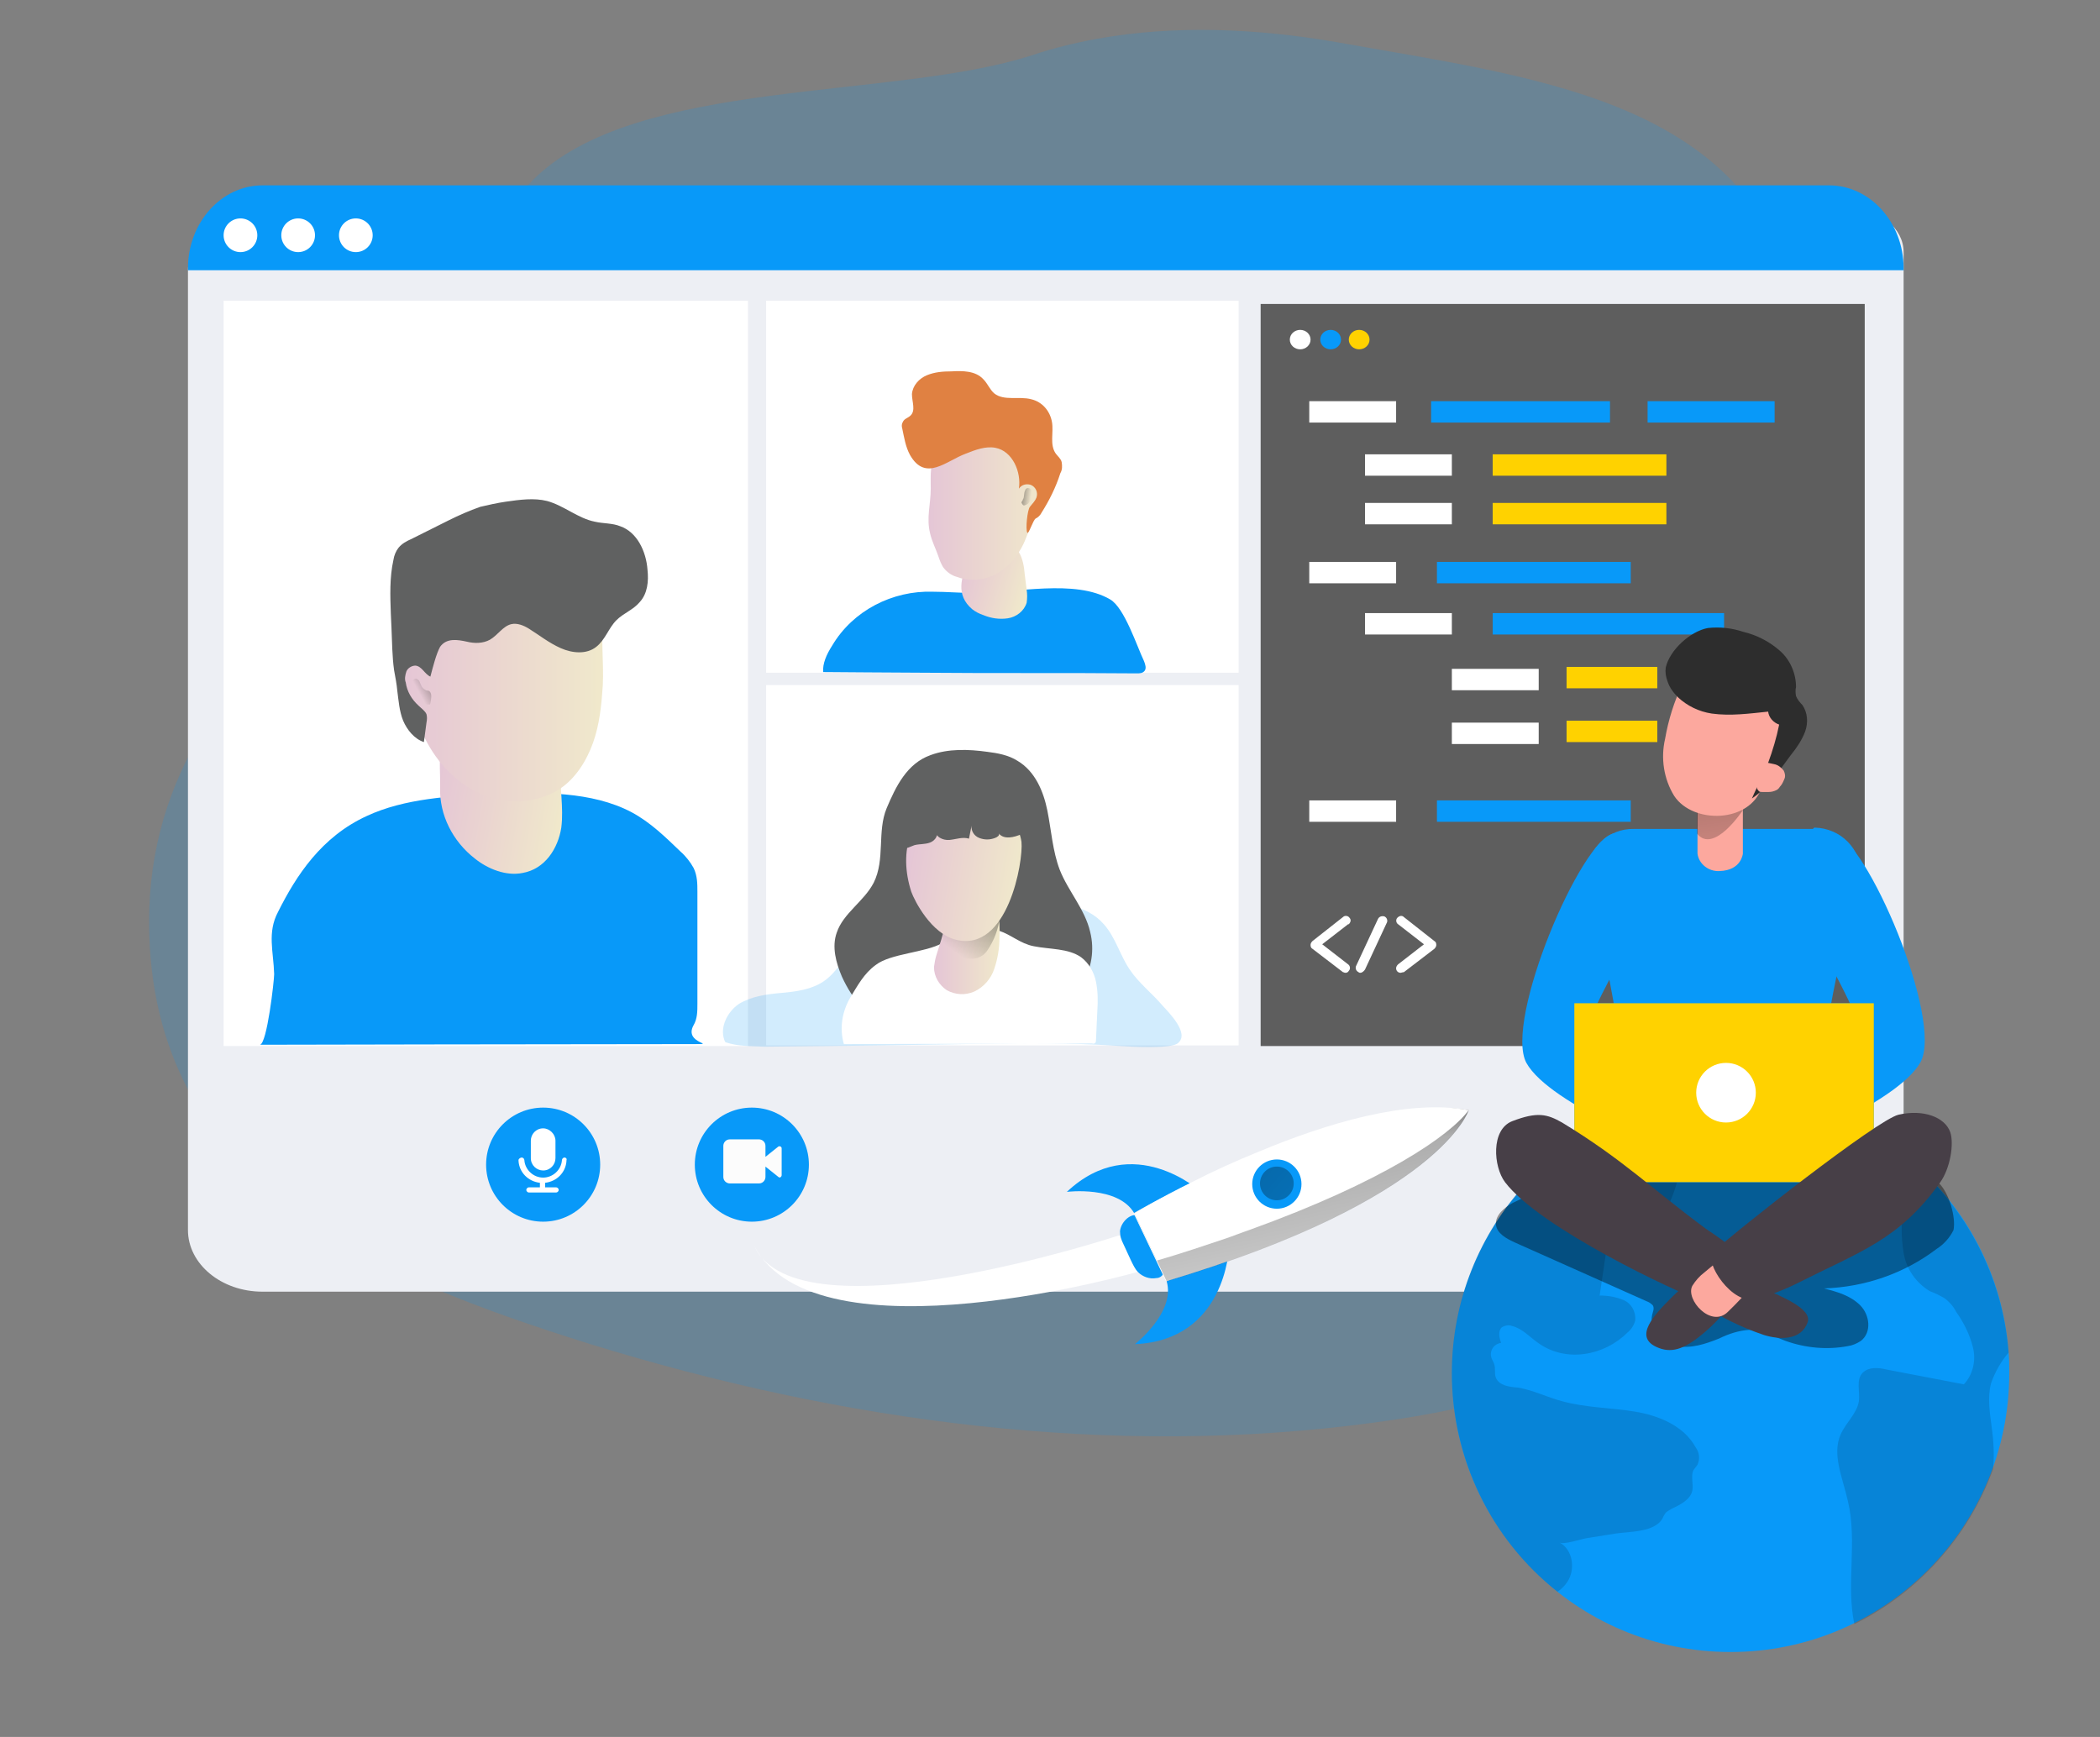 <?xml version="1.0" encoding="utf-8"?>
<!-- Generator: Adobe Illustrator 24.0.0, SVG Export Plug-In . SVG Version: 6.00 Build 0)  -->
<svg version="1.1" id="Layer_1" xmlns="http://www.w3.org/2000/svg" xmlns:xlink="http://www.w3.org/1999/xlink" x="0px" y="0px"
	 viewBox="0 0 324 268" style="enable-background:new 0 0 324 268;" xml:space="preserve">
<rect x="0" y="0" width="324" height="268" fill="#808080" stroke="none"/>
<style type="text/css">
	.st0{opacity:0.18;fill:#0899F9;enable-background:new    ;}
	.st1{fill:#EDEFF4;}
	.st2{fill:#0899F9;}
	.st3{fill:#FFFFFF;}
	.st4{fill:url(#SVGID_1_);}
	.st5{fill:url(#SVGID_2_);}
	.st6{fill:#606161;}
	.st7{opacity:0.5;fill:url(#SVGID_3_);enable-background:new    ;}
	.st8{fill:url(#SVGID_4_);}
	.st9{fill:url(#SVGID_5_);}
	.st10{fill:url(#SVGID_6_);}
	.st11{fill:#E08142;}
	.st12{fill:url(#SVGID_7_);}
	.st13{fill:url(#SVGID_8_);}
	.st14{fill:url(#SVGID_9_);}
	.st15{fill:url(#SVGID_10_);}
	.st16{fill:#FCFCFC;}
	.st17{fill:#5E5E5E;}
	.st18{fill:#FFD200;}
	.st19{opacity:0.14;fill:#020202;enable-background:new    ;}
	.st20{opacity:0.4;fill:#020202;enable-background:new    ;}
	.st21{fill:#FCA89E;}
	.st22{fill:url(#SVGID_11_);}
	.st23{fill:#473F47;}
	.st24{fill:#2D2D2D;}
	.st25{fill:url(#SVGID_12_);}
	.st26{fill:url(#SVGID_13_);}
</style>
<path class="st0" d="M169.2,6c-3.3,0.6-6.6,1.4-9.9,2.5c-21.4,7-61.3,3.4-77.1,19.3C63.8,46.3,69.5,70.7,51,89.1
	c-15.3,15.2-28,30.1-28,53.2c0.1,40.7,35.2,54.8,68.1,65.1C130,219.4,171.4,225,212,219.5c17.2-2.3,34.6-6.9,48.6-17.1
	c21-15.3,31.1-43.3,26.7-68.6c-2.2-12.9-6.1-24.5-7.1-37.7c-1.4-17.2,1.5-34.9-3.5-51.7c-8.8-29.3-40.4-32.5-70.5-37.9
	C194,4.4,181.3,3.8,169.2,6z"/>
<path class="st1" d="M293.7,38.9v150.9c0,5.3-5.2,9.5-11.5,9.5l0,0H40.5c-6.4,0-11.5-4.3-11.5-9.5v-148c0-5.3,5.2-9.5,11.5-9.5
	h245.1C290,32.2,293.7,35.2,293.7,38.9L293.7,38.9z"/>
<path class="st2" d="M293.7,41.4v0.3H29v-0.3c0-7.1,5.2-12.8,11.5-12.8l0,0h241.7C288.5,28.6,293.7,34.3,293.7,41.4
	C293.7,41.3,293.7,41.3,293.7,41.4z"/>
<circle class="st3" cx="37.1" cy="36.3" r="2.6"/>
<circle class="st3" cx="46" cy="36.3" r="2.6"/>
<circle class="st3" cx="54.9" cy="36.3" r="2.6"/>
<g>
	<rect x="118.2" y="46.4" class="st3" width="72.9" height="57.4"/>
	<rect x="34.5" y="46.4" class="st3" width="80.9" height="115"/>
	<path class="st2" d="M56.6,125.9c5.8-2.7,12.9-3.1,19.6-3.4c7.3-0.3,15.1-0.4,21.2,2.8c3,1.6,5.3,3.9,7.6,6.1
		c0.8,0.7,1.5,1.6,2,2.5c0.6,1.2,0.6,2.5,0.6,3.7l0,17.3c0,1.1,0,2.3-0.6,3.3c-1.6,2.9,4,2.9-0.1,2.9c-18.4,0-66.8,0.1-66.8,0.1
		c1.1-0.1,2.2-9.9,2.2-10.9c-0.1-3.5-1.1-6.4,0.6-9.6C45.7,135.1,49.6,129.1,56.6,125.9z"/>
	<rect x="118.2" y="105.7" class="st3" width="72.9" height="55.6"/>
	<path class="st0" d="M179.4,155.2c-1.6-1.9-3.7-3.5-5.1-5.6c-1.5-2.2-2.2-5-4-7c-2.7-3.1-7.4-3.6-11.4-3c-4.1,0.7-7.9,2.3-12,2.8
		c-5,0.7-10.7-0.1-14.5,3.2c-2,1.7-3.1,4.3-5.3,5.8c-1.9,1.3-4.3,1.6-6.5,1.8c-2.3,0.2-4.6,0.5-6.6,1.7c-1.9,1.3-3.1,3.9-2.1,5.9
		c1.5,0.5,2.7,0.6,6,0.7c12.6-0.1,25.1-0.3,37.1-0.5c6-0.1,12,0,17.9,0.4c1.4,0.1,8,0.5,8.9-0.5
		C183.5,159.4,180.4,156.3,179.4,155.2z"/>
	
		<linearGradient id="SVGID_1_" gradientUnits="userSpaceOnUse" x1="70.728" y1="124.207" x2="99.476" y2="124.207" gradientTransform="matrix(0.7 0.121 0.121 -0.7 2.899 197.21)">
		<stop  offset="0" style="stop-color:#E5C6D6"/>
		<stop  offset="0.42" style="stop-color:#EAD4D0"/>
		<stop  offset="1" style="stop-color:#F0E9CB"/>
	</linearGradient>
	<path class="st4" d="M73.3,132.5c2,1.6,4.8,2.7,7.3,2.2c3.5-0.6,5.5-3.8,6-7c0.4-3.1-0.3-6.3-0.1-9.5c0.1-2,0.6-4,0-5.9
		c-0.8-2.9-4-5.2-7.4-5.6c-3.3-0.4-6.6,0.8-8.9,3.2c-3.1,3.5-2.2,7.6-2.3,11.7C67.8,125.7,69.8,129.8,73.3,132.5z"/>
	
		<linearGradient id="SVGID_2_" gradientUnits="userSpaceOnUse" x1="54.141" y1="176.915" x2="98.095" y2="176.915" gradientTransform="matrix(0.711 0 0 -0.711 23.558 230.521)">
		<stop  offset="0" style="stop-color:#E5C6D6"/>
		<stop  offset="0.42" style="stop-color:#EAD4D0"/>
		<stop  offset="1" style="stop-color:#F0E9CB"/>
	</linearGradient>
	<path class="st5" d="M93,105.8c-0.2,3-0.5,6-1.5,8.8c-1,2.8-2.7,5.5-5.1,7.1c-3.5,2.3-8.1,2.5-12,0.9c-3.8-1.6-6.9-4.8-8.8-8.6
		c-2-3.7-3.2-7.7-3.6-11.9c-0.3-3.1,0.2-6.5,1.7-9.3c1.5-2.9,4.5-5,7.7-6c3.2-1,6.6-1.1,9.9-1c2.7,0.1,5.5,0.3,7.9,1.5
		c2.8,1.4,4.4,4,4,7C92.6,98.2,93.2,102.1,93,105.8z"/>
	<path class="st6" d="M66.4,104.4c-0.9-0.4-1.3-1.6-2.3-1.7c-0.6,0-1.2,0.4-1.4,0.9c-0.2,0.6-0.3,1.2-0.1,1.7c0.2,1.4,0.9,2.6,2,3.6
		c0.4,0.4,1,0.8,1.2,1.3c0.1,0.4,0.1,0.8,0,1.3l-0.4,3c-1.5-0.5-2.6-1.9-3.2-3.3c-0.6-1.5-0.7-3.1-0.9-4.6c-0.1-1.1-0.3-2.1-0.5-3.2
		c-0.3-2.2-0.3-4.3-0.4-6.5l-0.1-2.2c-0.1-2.8-0.2-5.6,0.4-8.3c0.1-0.7,0.4-1.4,0.8-1.9c0.5-0.6,1.2-1,1.9-1.3l5.8-2.9
		c1.6-0.8,3.2-1.5,4.9-2.1c1.3-0.3,2.6-0.6,4-0.8c2.1-0.3,4.3-0.6,6.3-0.1c2.6,0.7,4.8,2.7,7.4,3.2c1.3,0.3,2.7,0.2,3.9,0.7
		c2.6,0.9,4,3.9,4.2,6.7c0.2,1.8,0,3.7-1.2,5c-1,1.2-2.5,1.7-3.6,2.8c-1.2,1.2-1.7,3-3.1,4.1c-1.5,1.2-3.7,1-5.5,0.2
		c-1.8-0.8-3.3-2-4.9-3c-0.8-0.5-1.8-0.9-2.7-0.7c-1.3,0.3-2.1,1.7-3.3,2.4c-1.1,0.6-2.4,0.6-3.6,0.3c-1.4-0.3-3.1-0.6-4.1,0.8
		C67.3,100.9,66.8,102.9,66.4,104.4z"/>
	
		<linearGradient id="SVGID_3_" gradientUnits="userSpaceOnUse" x1="57.787" y1="173.872" x2="62.932" y2="176.709" gradientTransform="matrix(0.711 0 0 -0.711 23.558 230.521)">
		<stop  offset="0" style="stop-color:#010101;stop-opacity:0"/>
		<stop  offset="0.95" style="stop-color:#010101"/>
	</linearGradient>
	<path class="st7" d="M65,105.8c-0.1-0.2-0.2-0.5-0.3-0.7c-0.1-0.2-0.4-0.4-0.6-0.4c-0.3,0.1-0.5,0.3-0.5,0.5c0,0.3,0,0.5,0.1,0.8
		c0.1,0.5,0.3,1,0.6,1.5c0.1,0.3,0.4,0.6,0.6,0.8c0.3,0.2,0.7,0.4,1,0.4c0.1,0,0.3,0,0.4,0c0.1-0.1,0.1-0.2,0.1-0.2
		c0.1-0.5,0.3-1.4-0.1-1.8c-0.2-0.2-0.4-0.1-0.6-0.2C65.4,106.3,65.1,106.1,65,105.8z"/>
	<path class="st2" d="M128.4,99.6c3.2-5.4,9.3-8.5,15.5-8.3c2.2,0,4.3,0.2,6.5,0.2c6.2,0,15.5-2.2,20.9,1c2.2,1.3,4.1,7.2,5.2,9.5
		c0.2,0.5,0.4,1.1,0.1,1.5c-0.3,0.4-0.8,0.4-1.2,0.4c-11-0.1-22,0-33-0.1c-2.5,0-15.4-0.1-15.4-0.1
		C126.9,102.4,127.5,101,128.4,99.6z"/>
	
		<linearGradient id="SVGID_4_" gradientUnits="userSpaceOnUse" x1="182.93" y1="159.782" x2="197.798" y2="159.782" gradientTransform="matrix(0.682 0.192 0.192 -0.682 -6.835 161.721)">
		<stop  offset="0" style="stop-color:#E5C6D6"/>
		<stop  offset="0.42" style="stop-color:#EAD4D0"/>
		<stop  offset="1" style="stop-color:#F0E9CB"/>
	</linearGradient>
	<path class="st8" d="M150,94c0.5,0.4,1.1,0.7,1.7,0.9c1.2,0.5,2.5,0.7,3.8,0.5c1.3-0.2,2.5-1.1,2.9-2.4c0.1-0.7,0.1-1.3,0-2
		l-0.3-2.4c-0.1-1.2-0.3-2.4-0.9-3.4c-1.1-1.7-3.2-2.4-5.1-1.6c-1.2,0.6-2.1,1.6-2.6,2.8C148.3,89,147.4,91.8,150,94z"/>
	
		<linearGradient id="SVGID_5_" gradientUnits="userSpaceOnUse" x1="180.763" y1="206.193" x2="187.238" y2="241.327" gradientTransform="matrix(0.711 0 0 -0.711 23.558 230.521)">
		<stop  offset="0" style="stop-color:#010101;stop-opacity:0"/>
		<stop  offset="0.95" style="stop-color:#010101"/>
	</linearGradient>
	<path class="st9" d="M157.3,77.3c0,0-2.5,7.2-6.1,7.2c-3.6,0-2.7-3.5-2.7-3.5L157.3,77.3z"/>
	
		<linearGradient id="SVGID_6_" gradientUnits="userSpaceOnUse" x1="168.481" y1="214.836" x2="193.25" y2="214.836" gradientTransform="matrix(0.711 0 0 -0.711 23.558 230.521)">
		<stop  offset="0" style="stop-color:#E5C6D6"/>
		<stop  offset="0.42" style="stop-color:#EAD4D0"/>
		<stop  offset="1" style="stop-color:#F0E9CB"/>
	</linearGradient>
	<path class="st10" d="M143.5,82.3c0.3,1.3,0.9,2.4,1.3,3.6c0.2,0.6,0.4,1.1,0.7,1.6c0.5,0.7,1.3,1.3,2.1,1.5
		c1.8,0.7,3.8,0.6,5.6-0.2c2.4-1.1,4.2-3.4,5.1-5.8s2.5-5,2.6-7.6c0-1.1-1.4-2.5-1.8-3.6c-0.4-1.2-1.3-2.1-2.2-3
		c-0.8-0.8-1.6-1.5-2.6-2c-2.4-1.2-5.3-0.5-7.6,0.9c-0.8,0.4-1.4,1-2,1.7c-1.3,1.8-1.1,3.9-1.1,6C143.6,77.8,142.9,79.9,143.5,82.3z
		"/>
	<path class="st11" d="M140.4,70.2c-0.7-1.3-0.9-2.7-1.2-4.1c-0.1-0.3-0.1-0.7,0.1-1c0.2-0.5,0.8-0.6,1.2-1c0.8-0.8,0.2-2.1,0.2-3.3
		c0.1-1.3,1.1-2.4,2.3-2.9c1.2-0.5,2.5-0.6,3.8-0.6c1.7-0.1,3.7-0.1,4.9,1.2c0.7,0.7,1,1.6,1.7,2.2c1.5,1.2,3.8,0.4,5.7,0.9
		c1.7,0.4,2.9,1.8,3.2,3.5c0.3,1.6-0.4,3.5,0.6,4.9c0.3,0.4,0.8,0.8,0.9,1.3c0.1,0.6,0.1,1.2-0.2,1.7c-0.7,2.2-1.7,4.2-2.9,6.1
		c-0.2,0.4-0.5,0.7-0.9,0.9c-0.4,0.2-1.1,2.5-1.3,2.2c-0.3-0.5,0-3.5,0.4-4c0.4-0.5,0.8-0.9,1-1.4c0.3-0.8-0.1-1.7-0.9-2
		c-0.7-0.2-1.4,0-1.8,0.6c0.4-2.6-1-5.8-3.6-6.3c-1.5-0.3-3.1,0.3-4.6,0.9C146,71.1,142.8,74.4,140.4,70.2z"/>
	
		<linearGradient id="SVGID_7_" gradientUnits="userSpaceOnUse" x1="190.63" y1="216.423" x2="184.307" y2="217.16" gradientTransform="matrix(0.711 0 0 -0.711 23.558 230.521)">
		<stop  offset="0" style="stop-color:#010101;stop-opacity:0"/>
		<stop  offset="0.95" style="stop-color:#010101"/>
	</linearGradient>
	<path class="st12" d="M158.2,75.6c0-0.1,0.1-0.2,0.3-0.3c0.1,0,0.3,0,0.4,0.1c0.2,0.1,0.4,0.3,0.5,0.5c0,0.2,0,0.3-0.1,0.5
		c-0.1,0.3-0.2,0.7-0.4,1c-0.2,0.3-0.5,0.5-0.9,0.6c-0.2,0-0.4-0.4-0.4-0.5s0.2-0.2,0.2-0.4C158.1,76.7,157.9,76.1,158.2,75.6z"/>
	<path class="st6" d="M143.6,116.5c2.7-1,5.8-0.9,8.7-0.5c1.6,0.2,3.3,0.5,4.7,1.4c2.7,1.6,4,4.7,4.6,7.7c0.6,3,0.8,6.2,1.9,9.1
		c1.3,3.3,3.9,6.1,4.7,9.6c1.4,5.6-2,11.3-7.7,12.7c-0.8,0.2-1.7,0.3-2.6,0.3c-2.2,0-4.4-0.7-6.6-0.7c-4.6,0-9,3.1-13.5,2.2
		c-3.7-0.8-6.3-4.1-7.9-7.6c-0.9-2.1-1.6-4.6-0.8-6.8c1-3,4.2-4.8,5.7-7.7c1.8-3.6,0.5-7.9,2-11.5
		C138.2,121.4,139.9,117.8,143.6,116.5z"/>
	<path class="st3" d="M159.5,146c2.5,0.5,5.3,0.3,7.3,1.7c1.2,0.9,2,2.3,2.3,3.8c0.3,1.5,0.3,3,0.2,4.5l-0.2,4.4
		c0,0.2,0,0.3-0.1,0.5c-0.1,0.1-0.3,0.2-0.5,0.1l-38.3,0.1c-0.7-2.4-0.3-5,1-7.2c1.1-1.8,2.1-3.7,3.9-5c2.3-1.8,7.7-1.9,10.3-3.4
		c0.7-0.4,0.1-0.9,0.8-1.1s0.4-1.1,1.2-1.1c2.1,0,4.7-0.3,6.7,0.3C156,144.2,157.4,145.6,159.5,146z"/>
	
		<linearGradient id="SVGID_8_" gradientUnits="userSpaceOnUse" x1="169.763" y1="120.272" x2="183.957" y2="120.272" gradientTransform="matrix(0.711 0 0 -0.711 23.558 230.521)">
		<stop  offset="0" style="stop-color:#E5C6D6"/>
		<stop  offset="0.42" style="stop-color:#EAD4D0"/>
		<stop  offset="1" style="stop-color:#F0E9CB"/>
	</linearGradient>
	<path class="st13" d="M144.5,147.3c-0.2,0.6-0.3,1.2-0.4,1.9c0,1.5,0.8,2.8,2,3.6c1.3,0.7,2.8,0.8,4.2,0.2c1.5-0.7,2.6-2,3.1-3.5
		c0.5-1.5,0.8-3.1,0.8-4.7c0.1-2.1-0.1-4.3-0.4-6.4c0.1-0.7-0.4-1.4-1.1-1.5c-0.1,0-0.2,0-0.3,0c-2.7-0.2-5,0.9-6.1,3.5
		c-0.3,0.8-0.4,1.6-0.5,2.4C145.5,144.2,145,145.7,144.5,147.3z"/>
	
		<linearGradient id="SVGID_9_" gradientUnits="userSpaceOnUse" x1="174.516" y1="117.302" x2="195.679" y2="146.443" gradientTransform="matrix(0.711 0 0 -0.711 23.558 230.521)">
		<stop  offset="0" style="stop-color:#010101;stop-opacity:0"/>
		<stop  offset="0.95" style="stop-color:#010101"/>
	</linearGradient>
	<path class="st14" d="M145.5,144c0,0-0.2,2,0.7,2.7s4.4,2.4,6.1,0c1.1-1.6,1.7-3.3,2-5.2L145.5,144z"/>
	
		<linearGradient id="SVGID_10_" gradientUnits="userSpaceOnUse" x1="172.236" y1="114.839" x2="196.963" y2="114.839" gradientTransform="matrix(0.703 0.114 0.114 -0.703 6.017 193.279)">
		<stop  offset="0" style="stop-color:#E5C6D6"/>
		<stop  offset="0.42" style="stop-color:#EAD4D0"/>
		<stop  offset="1" style="stop-color:#F0E9CB"/>
	</linearGradient>
	<path class="st15" d="M140.6,137.6c0.5,1.4,3.1,6.5,6.9,7.4c8,2,10.4-12.1,10.1-15.1c-0.3-2.2-2.1-5-3.7-6.5
		c-1.9-1.7-4.9-1.8-7.3-0.8C140.3,125.3,138.6,131.4,140.6,137.6z"/>
	<path class="st6" d="M138,129.7c0.1,0.6,0.6,1.1,1.2,1.2c0.7,0.1,1.3-0.3,1.9-0.5c0.8-0.2,1.6-0.1,2.4-0.4s1.4-1.2,0.9-1.9
		c-0.2,1,1.1,1.6,2.1,1.5c1-0.1,2-0.5,3-0.2l0.4-2c-0.1,0.8,0.4,1.6,1.2,1.9c0.8,0.3,1.6,0.3,2.4,0c0.3-0.1,0.8-0.4,0.6-0.7
		c0.8,1,2.4,0.6,3.5,0.1c0.2-0.1,0.3-0.2,0.5-0.3c0.1-0.2,0.1-0.4,0-0.6c-0.5-1.9-1-3.8-2-5.5c-1-1.7-2.6-3.1-4.5-3.4
		c-1.1-0.1-2.3-0.1-3.4,0.2c-2.9,0.5-5.6,1.9-7.5,4.2C139.3,124.8,137.4,127.5,138,129.7z"/>
</g>
<g>
	<g>
		<circle class="st2" cx="116" cy="179.7" r="8.8"/>
	</g>
	<path class="st16" d="M120.6,177.2c0-0.3-0.3-0.4-0.5-0.3l-2,1.6v-1.7c0-0.6-0.5-1-1-1h-4.5c-0.6,0-1,0.5-1,1v4.8c0,0.6,0.5,1,1,1
		h4.5c0.6,0,1-0.5,1-1V180l2,1.6l0,0c0.2,0.2,0.5,0,0.5-0.3L120.6,177.2L120.6,177.2z"/>
</g>
<g>
	<g>
		<circle class="st2" cx="83.8" cy="179.7" r="8.8"/>
	</g>
	<g>
		<path class="st3" d="M83.8,174.1L83.8,174.1c-1.1,0-1.9,0.9-1.9,1.9v2.7c0,1.1,0.9,1.9,1.9,1.9l0,0c1.1,0,1.9-0.9,1.9-1.9v-2.7
			C85.7,175,84.8,174.1,83.8,174.1z"/>
		<path class="st3" d="M87.1,178.6L87.1,178.6c-0.2,0-0.4,0.2-0.4,0.4h0c-0.1,1.5-1.4,2.7-2.9,2.7s-2.8-1.2-2.9-2.7h0
			c0-0.2-0.2-0.4-0.4-0.4S80,178.8,80,179l0,0c0,0,0,0,0,0.1c0.1,1.8,1.5,3.2,3.3,3.4v0.7h-1.7c-0.2,0-0.4,0.2-0.4,0.4l0,0
			c0,0.2,0.2,0.4,0.4,0.4h4.2c0.2,0,0.4-0.2,0.4-0.4l0,0c0-0.2-0.2-0.4-0.4-0.4h-1.7v-0.7c1.8-0.2,3.2-1.6,3.3-3.4c0,0,0,0,0-0.1
			l0,0C87.5,178.8,87.3,178.6,87.1,178.6z"/>
	</g>
</g>
<g>
	<rect x="194.5" y="46.9" class="st17" width="93.2" height="114.5"/>
	<rect x="221.7" y="86.7" class="st2" width="29.9" height="3.3"/>
	<rect x="230.3" y="77.6" class="st18" width="26.8" height="3.3"/>
	<rect x="241.7" y="102.9" class="st18" width="14" height="3.3"/>
	<rect x="230.3" y="94.6" class="st2" width="35.7" height="3.3"/>
	<rect x="210.6" y="94.6" class="st3" width="13.4" height="3.3"/>
	<rect x="224" y="103.2" class="st3" width="13.4" height="3.3"/>
	<rect x="241.7" y="111.2" class="st18" width="14" height="3.3"/>
	<rect x="224" y="111.5" class="st3" width="13.4" height="3.3"/>
	<rect x="202" y="86.7" class="st3" width="13.4" height="3.3"/>
	<rect x="221.7" y="123.5" class="st2" width="29.9" height="3.3"/>
	<rect x="202" y="123.5" class="st3" width="13.4" height="3.3"/>
	<ellipse class="st3" cx="200.6" cy="52.4" rx="1.6" ry="1.5"/>
	<ellipse class="st2" cx="205.3" cy="52.4" rx="1.6" ry="1.5"/>
	<ellipse class="st18" cx="209.7" cy="52.4" rx="1.6" ry="1.5"/>
	<rect x="202" y="61.9" class="st3" width="13.4" height="3.3"/>
	<rect x="210.6" y="70.1" class="st3" width="13.4" height="3.3"/>
	<rect x="230.3" y="70.1" class="st18" width="26.8" height="3.3"/>
	<rect x="210.6" y="77.6" class="st3" width="13.4" height="3.3"/>
	<rect x="220.8" y="61.9" class="st2" width="27.6" height="3.3"/>
	<rect x="254.2" y="61.9" class="st2" width="19.6" height="3.3"/>
	<path class="st3" d="M207.6,150.1c-0.2,0-0.3-0.1-0.4-0.1l-4.7-3.6c-0.2-0.1-0.3-0.3-0.3-0.6c0-0.2,0.1-0.4,0.3-0.6l4.7-3.7
		c0.3-0.3,0.8-0.2,1,0.1c0.3,0.3,0.2,0.7-0.1,1c0,0,0,0-0.1,0l-4,3.1l4,3.1c0.3,0.2,0.4,0.7,0.1,1C208,150,207.8,150.1,207.6,150.1z
		"/>
	<path class="st3" d="M216.1,150.1c-0.4,0-0.7-0.3-0.7-0.7c0-0.2,0.1-0.4,0.3-0.6l4-3.1l-4-3.1c-0.3-0.2-0.4-0.7-0.1-1
		c0.3-0.3,0.7-0.4,1-0.1c0,0,0,0,0,0l4.7,3.7c0.2,0.1,0.3,0.3,0.3,0.6c0,0.2-0.1,0.4-0.3,0.6l-4.7,3.6
		C216.4,150,216.2,150.1,216.1,150.1z"/>
	<path class="st3" d="M209.9,150.1c-0.1,0-0.2,0-0.3-0.1c-0.4-0.2-0.5-0.6-0.4-0.9c0,0,0,0,0,0l3.4-7.3c0.2-0.4,0.6-0.5,1-0.4
		c0.4,0.2,0.5,0.6,0.4,0.9l0,0l-3.4,7.3C210.4,149.9,210.1,150.1,209.9,150.1z"/>
</g>
<g>
	<g>
		<path class="st2" d="M263.7,169c23.7-1.8,44.4,15.9,46.2,39.6c0.1,1.1,0.1,2.2,0.1,3.3c0,23.8-19.3,43-43,43
			c-23.8,0-43-19.3-43-43C224,189.4,241.3,170.7,263.7,169z"/>
		<path class="st19" d="M284,221.3c0.8-1.8,2.5-3.2,2.8-5.1c0.2-1.5-0.5-3.3,0.6-4.4c0.9-0.9,2.4-0.8,3.6-0.5l12,2.3
			c1.4-1.5,1.9-3.7,1.4-5.7c-0.5-2-1.4-3.8-2.6-5.5c-0.4-0.8-1-1.5-1.8-2.1c-0.7-0.4-1.5-0.8-2.3-1.1c-2.1-1.3-3.6-3.4-4-5.9
			c-0.4-2.4-0.4-4.9,0-7.3l-1.8-8.2c-0.1-0.3-0.1-0.6,0-0.9c10.4,7.4,17,19,18,31.8c-1.2,1.4-2.1,3-2.7,4.7
			c-0.6,2.2-0.2,4.6,0.1,6.9c0.3,2.1,0.4,4.3,0.2,6.4c-3.8,10.4-11.5,19-21.4,23.9c-1.3-6.2,0.5-12.8-1-19
			C284.3,228,282.6,224.4,284,221.3z"/>
		<path class="st20" d="M299.2,182.6c-1.8-1.8-5.9-1.8-8.3-2.1c-6.8-0.8-13.6-0.5-20.4-0.1l-14,0.7c-7.9,0.4-16.1,0.9-23.1,4.5
			c-1.3,0.7-2.7,1.9-2.6,3.3c0.1,1.4,1.6,2.2,2.9,2.8l20.4,9.1c0.3,0.1,0.6,0.3,0.9,0.6c0.3,0.5,0,1-0.1,1.5
			c-0.5,2.2,1.5,4.3,3.8,4.8c2.2,0.4,4.4-0.3,6.6-1.2c1.4-0.7,3-1.2,4.5-1.3c2,0,3.8,1,5.7,1.7c3.1,1.1,6.4,1.4,9.6,0.8
			c0.7-0.1,1.4-0.4,2-0.8c1.7-1.3,1.4-4-0.1-5.5s-3.6-2.1-5.6-2.6c6.3-0.2,12.4-2.3,17.4-6.1c1.1-0.7,2-1.7,2.6-2.9
			C301.8,187.8,300.7,184.1,299.2,182.6z"/>
		<path class="st19" d="M251.1,171.8c5.2,0.4,9.2,2.4,8.2,8.1c-1,5.7-3.9,12.5-11.1,10.6l-1.4,9.4c1.3,0,2.5,0.2,3.7,0.7
			c1.2,0.5,1.9,1.8,1.8,3.1c-0.2,0.8-0.6,1.4-1.2,1.9c-3.6,3.6-9.5,4.7-13.8,1.6c-1.3-0.9-2.4-2.2-4-2.6c-0.5-0.2-1.1-0.1-1.6,0.2
			c-0.6,0.6-0.4,1.6-0.1,2.4c-0.1,0-0.2,0-0.4,0.1c-0.9,0.3-1.4,1.3-1.1,2.2c0.1,0.3,0.3,0.6,0.4,0.9c0.3,0.7,0,1.5,0.3,2.2
			c0.5,1.2,2.1,1.4,3.4,1.5c2.4,0.4,4.5,1.5,6.8,2.1c3.6,1,7.5,1,11.2,1.6c3.7,0.6,7.6,2.2,9.4,5.5c0.6,0.8,0.7,1.8,0.3,2.7
			c-0.2,0.3-0.4,0.5-0.6,0.8c-0.5,0.9,0,2.1-0.2,3.2c-0.3,1.4-1.9,2.2-3.2,2.8c-0.3,0.2-0.7,0.4-0.9,0.6c-0.2,0.3-0.4,0.6-0.5,0.9
			c-1.2,2.1-4.9,2-7.1,2.3l-4.4,0.7c-0.9,0.1-3.7,1.1-4.4,0.7c2.1,1.1,2.5,4.2,1.2,6.1c-0.4,0.6-0.9,1.1-1.5,1.5
			C230,237.5,224,225,224,211.8C224,194.2,234.7,178.4,251.1,171.8z"/>
		<path class="st2" d="M277.7,140.5c0,0,7.8,13.4,8.8,17c1.1,3.6-12.4,9.3-12.4,9.3l-1.1,11.1c0,0,19.7-7.5,23.3-14
			s-8.4-34.7-13.5-35.4L277.7,140.5z"/>
		<path class="st2" d="M249,128.6c-5,0.7-17,28.9-13.5,35.4c3.6,6.5,23.3,14,23.3,14l-1.1-11.1c0,0-13.5-5.7-12.4-9.3
			c1.1-3.6,8.8-17,8.8-17L249,128.6z"/>
		<path class="st2" d="M280,127.7c4,0.1,7.2,3.3,7.1,7.3c0,0-5.6,20.9-5.6,28c0,4.1,1.5,16.5,1.5,16.5h-34.1c0,0,1.2-11.8,1.2-15.7
			c-0.1-7.2-5.3-28.7-5.3-28.7c0-0.1,0-0.2,0-0.2c0.1-4,3.4-7.1,7.3-7h27.6C279.9,127.7,279.9,127.7,280,127.7z"/>
		<path class="st21" d="M261.8,118.3h7.1v13.4c0,0-0.2,2.6-3.6,2.7c-1.7,0.1-3.2-1.1-3.4-2.7V118.3z"/>
		
			<linearGradient id="SVGID_11_" gradientUnits="userSpaceOnUse" x1="353.8" y1="172.523" x2="349.932" y2="139.808" gradientTransform="matrix(-1.035 0 0 -1.035 629.803 292.173)">
			<stop  offset="1.000000e-02" style="stop-color:#000000"/>
			<stop  offset="8.000000e-02" style="stop-color:#000000;stop-opacity:0.69"/>
			<stop  offset="0.21" style="stop-color:#000000;stop-opacity:0.32"/>
			<stop  offset="1" style="stop-color:#000000;stop-opacity:0"/>
		</linearGradient>
		<path class="st22" d="M261.8,123.2v5.4c2.6,3.3,7.1-3.6,7.1-3.6L261.8,123.2z"/>
		<path class="st21" d="M273.5,117.9c0.5-1,1-2,1.3-3.1c1.3-4.4-0.6-9.1-4.6-11.2c-2.1-1.1-4.4-1.7-6.7-1.5c-2.1,0.3-3,1.8-3.9,3.4
			c-1.3,2.7-2.2,5.6-2.7,8.5c-0.7,3-0.2,6.2,1.4,8.8c2.9,4.4,11.7,4.2,13.5-1.3C272.3,120.3,272.8,119,273.5,117.9z"/>
		<rect x="242.9" y="154.8" class="st2" width="46.2" height="27.6"/>
		<g>
			<rect x="242.9" y="154.8" class="st18" width="46.2" height="27.6"/>
		</g>
		<path class="st23" d="M262.1,201c3.1,2.1,6.5,3.8,10.1,5c2.3,0.7,5.7,0.9,6.7-2c0.7-2.1-4.2-4-6.6-5.1c-1.2-0.4-2.2-1-3.2-1.8
			L262.1,201z"/>
		<path class="st23" d="M268.3,193.4c2.6,2.6-3.8,8-5.6,7.4c-4.2-1.5-25.1-11.3-30.5-18.4c-1.8-2.4-2.2-8.1,1.1-9.4
			c3.9-1.5,5.4-1.1,7.7,0.2c9.4,5.7,13.8,10.2,22.2,16.4C265,190.8,266.7,192,268.3,193.4z"/>
		<path class="st23" d="M264.4,194.9c-2.4,1.6-4.6,3.4-6.6,5.4c-2.6,2.6-5.7,5.9-2.3,7.5c2.3,1.1,4.3,0.4,7.1-1.9
			c1.6-1.3,3.1-2.9,4.4-4.5L264.4,194.9z"/>
		<path class="st21" d="M271.6,197c0,0-2.3,2.8-5,5.4c-2.6,2.6-6.6-1.9-5.5-4c0.5-0.8,1.1-1.5,1.9-2.1l3.6-3L271.6,197z"/>
		<path class="st23" d="M271,200.4c-3.7,1.2-8.2-5.8-6.7-7.2c3.4-3.2,25.3-20.4,28.6-21.2c3.9-0.9,7.2,0.4,8,2.7
			c0.6,1.8,0,5.6-1.6,7.8c-6.3,8.8-12.3,10.6-22,15.5C275.3,199,273.2,199.8,271,200.4z"/>
		<path class="st24" d="M257,103c0.6-2.7,3.8-5.6,6.5-6.1c1.9-0.2,3.7,0,5.5,0.6c2.1,0.5,4,1.5,5.6,2.9c1.6,1.4,2.5,3.5,2.5,5.6
			c-0.1,0.4-0.1,0.9,0,1.4c0.2,0.5,0.6,1,1,1.4c0.8,1.2,0.9,2.7,0.4,4.1c-0.5,1.3-1.3,2.5-2.2,3.6c-1.7,2.3-3.6,5.1-6,6.7
			c0.8-1.9,1.8-3.6,2.5-5.5c0.7-1.9,1.3-3.9,1.7-5.9c-0.9-0.3-1.6-1.1-1.7-2c-2.9,0.3-5.8,0.7-8.7,0.3c-2-0.3-3.8-1.2-5.2-2.5
			c-0.7-0.7-1.3-1.5-1.6-2.4C257,104.4,256.9,103.7,257,103z"/>
		<path class="st21" d="M272,117.9c-0.4,0.5-0.7,1.1-0.9,1.7c-0.2,0.7-0.2,1.4,0,2.1c0.1,0.2,0.2,0.3,0.3,0.4
			c0.1,0.1,0.3,0.1,0.5,0.1c0.3,0,0.6,0,1,0c0.4,0,0.8-0.1,1.2-0.3c0.2-0.1,0.4-0.3,0.5-0.5c0.3-0.3,0.5-0.7,0.7-1.2
			c0.2-0.4,0.1-0.9-0.1-1.3c-0.4-0.5-0.9-0.9-1.5-1C273.1,117.8,272.5,117.5,272,117.9z"/>
	</g>
	<circle class="st3" cx="266.3" cy="168.6" r="4.6"/>
</g>
<g>
	<path class="st3" d="M172.7,190.6c0,0-49.5,16.4-56.3,1.7s0,0,0,0s-9.7-18.2,0,0s59.3,3.9,59.3,3.9L172.7,190.6z"/>
	<path class="st2" d="M172.8,190c0,0.7,0.2,1.3,0.5,1.9l1.2,2.6c0.3,0.6,0.6,1.3,1.1,1.8c0.7,0.7,1.8,1.1,2.8,0.9
		c0.5,0,0.9-0.3,1.1-0.7c0.2-0.5-0.1-1.1-0.4-1.6c-0.8-1.4-1.1-2.9-1.4-4.4c-0.3-1.2-0.8-2.8-2.3-3
		C174.2,187.3,172.9,188.7,172.8,190z"/>
	<path class="st2" d="M185.3,183.9c0,0-10.5-9.6-20.7,0c0,0,7.9-1,10.4,3.3L185.3,183.9z"/>
	<path class="st2" d="M189.6,192.6c0,0-0.5,14.2-14.5,14.8c0,0,6.3-4.9,4.9-9.7L189.6,192.6z"/>
	<path class="st3" d="M174.9,187.2c0,0,33-19,51.6-15.9c0,0-4.2,13.7-46.6,26.4L174.9,187.2z"/>
	
		<linearGradient id="SVGID_12_" gradientUnits="userSpaceOnUse" x1="216.277" y1="111.719" x2="226.218" y2="63.069" gradientTransform="matrix(1.113 0 0 -1.113 -42.23 292.839)">
		<stop  offset="1.000000e-02" style="stop-color:#000000"/>
		<stop  offset="8.000000e-02" style="stop-color:#000000;stop-opacity:0.69"/>
		<stop  offset="0.21" style="stop-color:#000000;stop-opacity:0.32"/>
		<stop  offset="1" style="stop-color:#000000;stop-opacity:0"/>
	</linearGradient>
	<path class="st25" d="M226.6,171.3c0,0-4.2,13.7-46.6,26.4l-1.5-3.2l-3.5-7.3c0,0,29.3-16.9,48.3-16.2
		C224.3,171,225.4,171.1,226.6,171.3z"/>
	<path class="st3" d="M226.6,171.3c-2.9,3.9-13.1,11-33.9,18.5c-1.2,0.4-2.4,0.9-3.6,1.3c-3.3,1.1-6.8,2.3-10.6,3.4l-3.5-7.3
		c0,0,3.6-2.2,9.1-4.9c2.9-1.5,6.4-3.1,10.1-4.6C204.5,173.4,217.2,169.5,226.6,171.3z"/>
	<circle class="st2" cx="197" cy="182.7" r="3.8"/>
	
		<linearGradient id="SVGID_13_" gradientUnits="userSpaceOnUse" x1="176.296" y1="152.409" x2="226.825" y2="108.12" gradientTransform="matrix(1.113 0 0 -1.113 -14.722 338.738)">
		<stop  offset="1.000000e-02" style="stop-color:#000000"/>
		<stop  offset="8.000000e-02" style="stop-color:#000000;stop-opacity:0.69"/>
		<stop  offset="0.21" style="stop-color:#000000;stop-opacity:0.32"/>
		<stop  offset="1" style="stop-color:#000000;stop-opacity:0"/>
	</linearGradient>
	<circle class="st26" cx="197" cy="182.6" r="2.6"/>
</g>
</svg>
